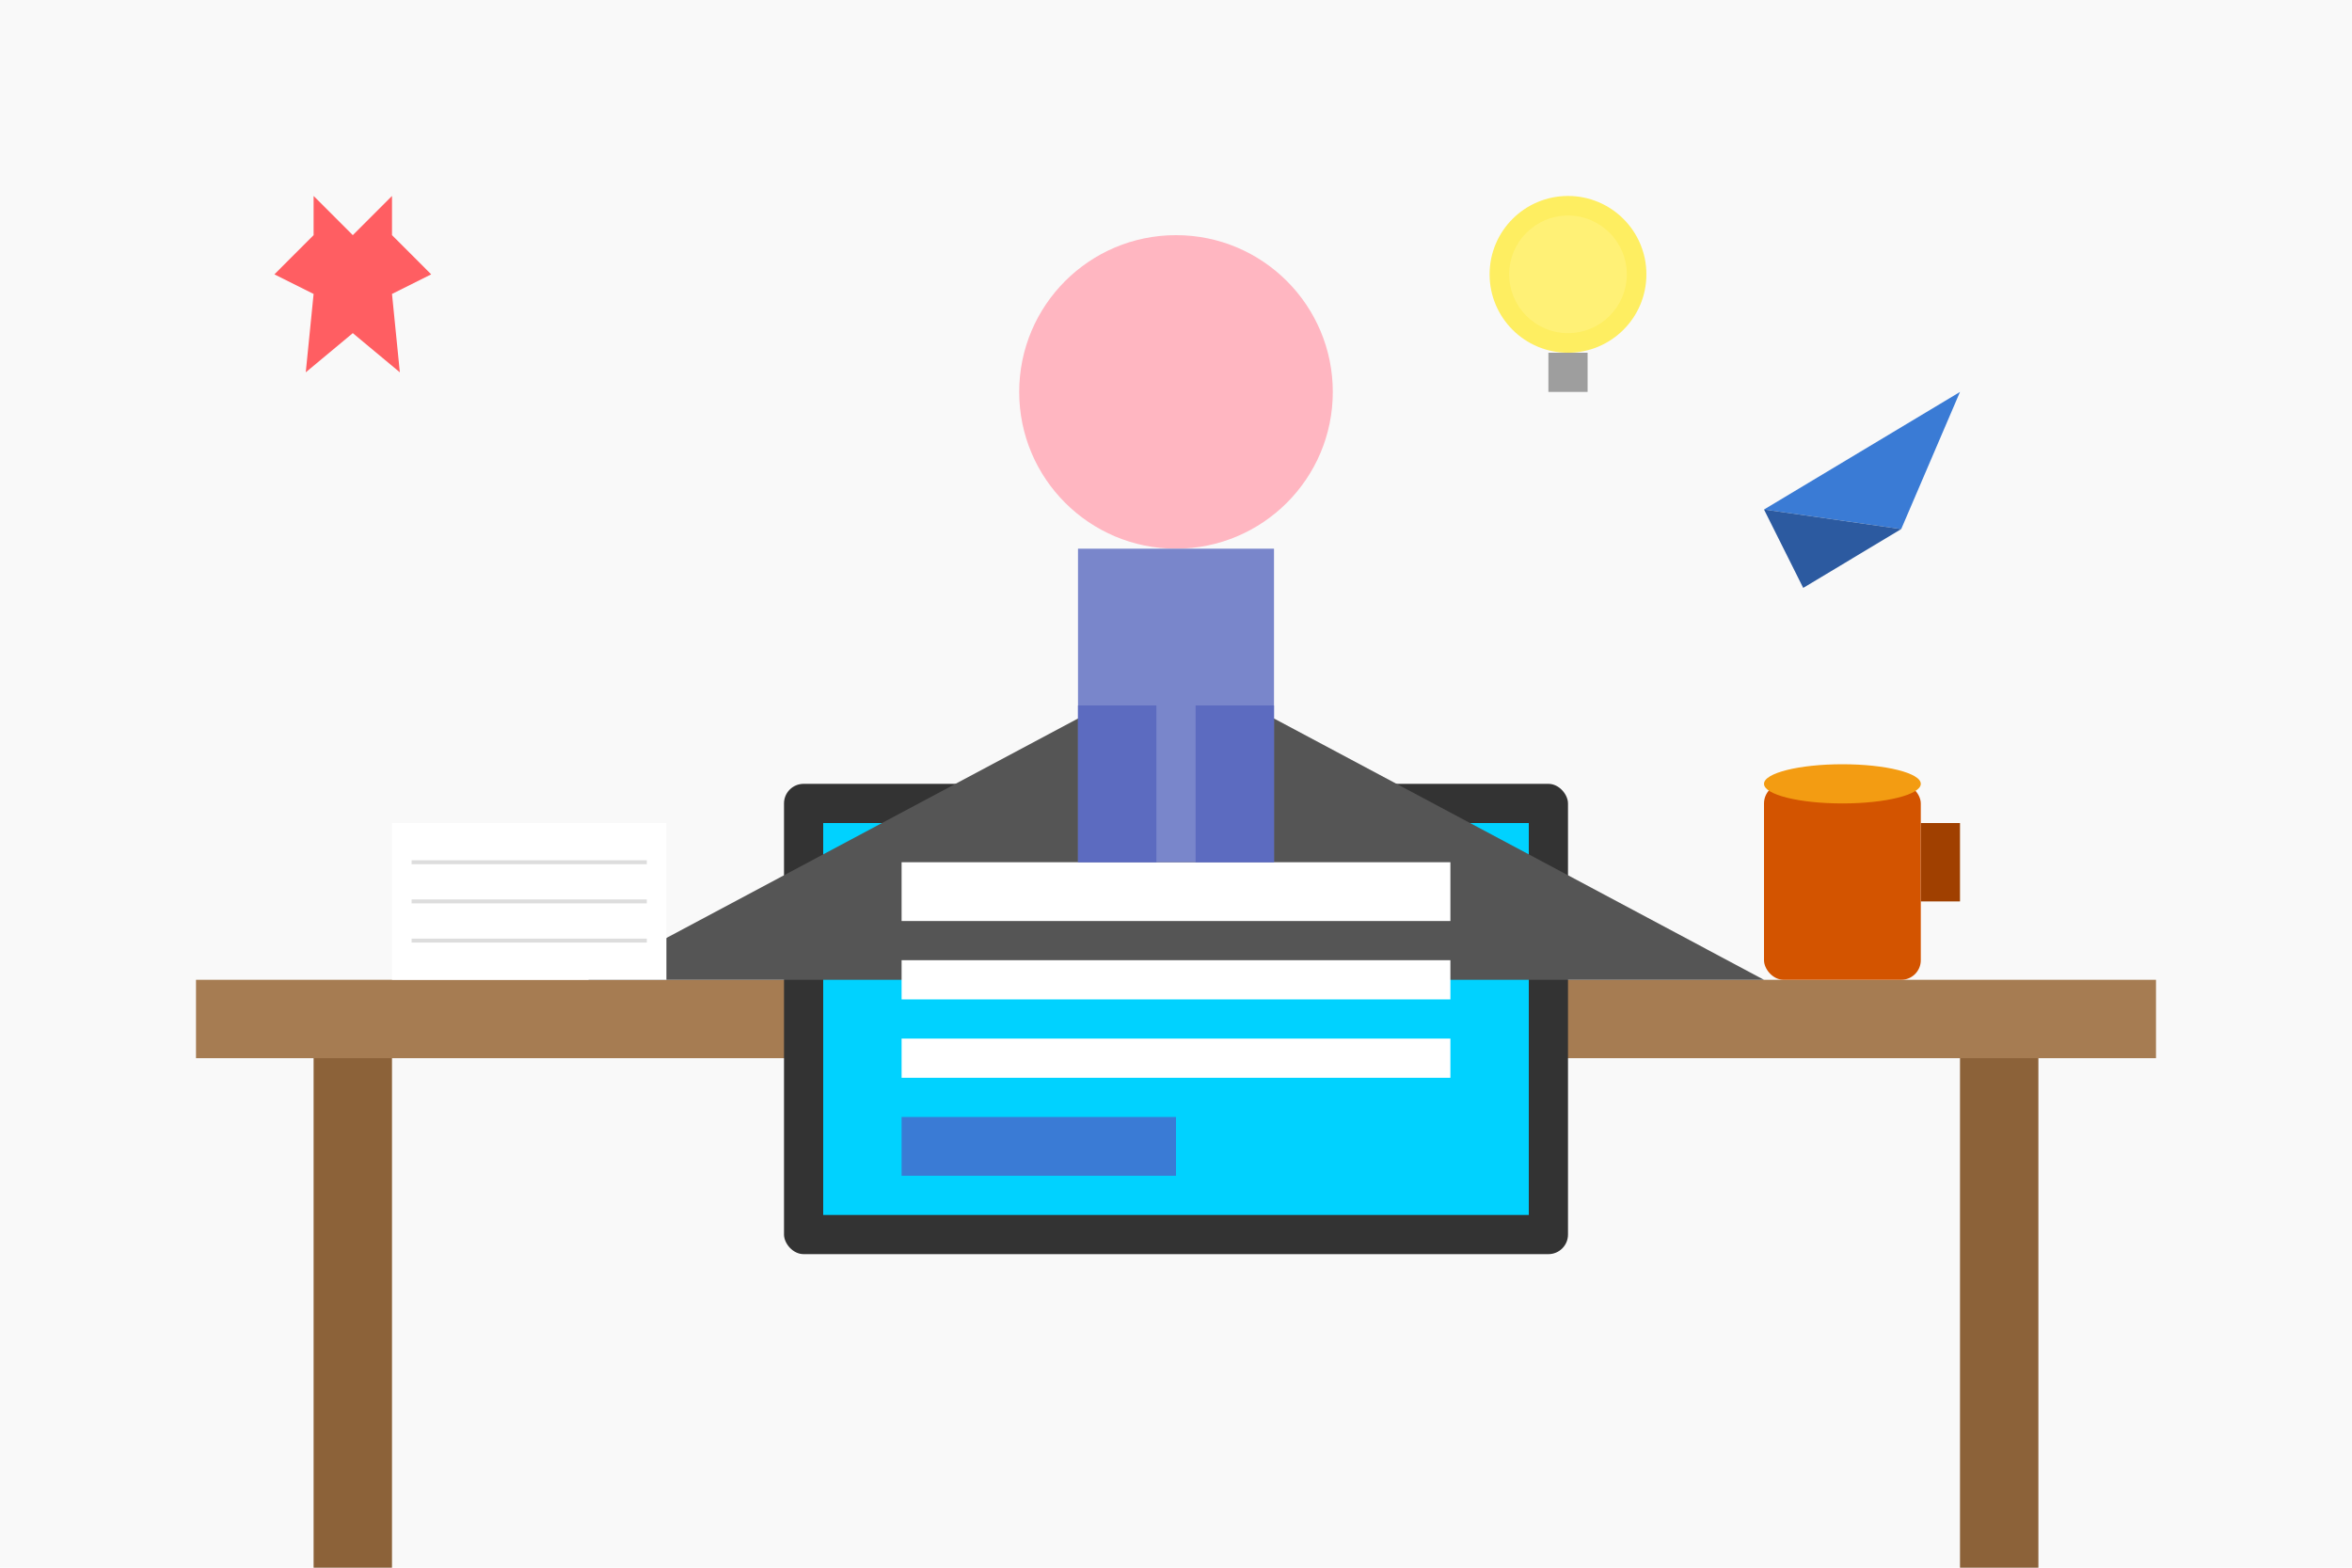 <?xml version="1.0" encoding="UTF-8"?>
<svg width="600" height="400" viewBox="0 0 600 400" xmlns="http://www.w3.org/2000/svg">
  <!-- Background -->
  <rect width="600" height="400" fill="#f9f9f9"/>
  
  <!-- Desk -->
  <rect x="50" y="250" width="500" height="20" fill="#a67c52"/>
  <rect x="80" y="270" width="20" height="130" fill="#8c6239"/>
  <rect x="500" y="270" width="20" height="130" fill="#8c6239"/>
  
  <!-- Laptop -->
  <rect x="200" y="200" width="200" height="120" rx="5" fill="#333"/>
  <rect x="210" y="210" width="180" height="100" fill="#00d2ff"/>
  <polygon points="300,170 150,250 450,250 300,170" fill="#555"/>
  
  <!-- Website Content on Screen -->
  <rect x="230" y="220" width="140" height="15" fill="#fff"/>
  <rect x="230" y="245" width="140" height="10" fill="#fff"/>
  <rect x="230" y="265" width="140" height="10" fill="#fff"/>
  <rect x="230" y="285" width="70" height="15" fill="#3a7bd5"/>
  
  <!-- Coffee Mug -->
  <rect x="450" y="200" width="40" height="50" rx="5" fill="#d35400"/>
  <rect x="490" y="210" width="10" height="20" fill="#a04000"/>
  <ellipse cx="470" cy="200" rx="20" ry="5" fill="#f39c12"/>
  
  <!-- Notepad -->
  <rect x="100" y="210" width="70" height="40" fill="#fff"/>
  <line x1="105" y1="220" x2="165" y2="220" stroke="#ddd" stroke-width="1"/>
  <line x1="105" y1="230" x2="165" y2="230" stroke="#ddd" stroke-width="1"/>
  <line x1="105" y1="240" x2="165" y2="240" stroke="#ddd" stroke-width="1"/>
  
  <!-- Person (Simplified) -->
  <circle cx="300" cy="100" r="40" fill="#ffb6c1"/>
  <rect x="275" y="140" width="50" height="80" fill="#7986cb"/>
  <rect x="275" y="180" width="20" height="40" fill="#5c6bc0"/>
  <rect x="305" y="180" width="20" height="40" fill="#5c6bc0"/>
  
  <!-- Maple Leaf Floating -->
  <path d="M100,50 L100,60 L110,70 L100,75 L102,95 L90,85 L78,95 L80,75 L70,70 L80,60 L80,50 L90,60 Z" fill="#ff5e62"/>
  
  <!-- Paper Airplane -->
  <path d="M500,100 L450,130 L485,135 Z" fill="#3a7bd5"/>
  <path d="M450,130 L485,135 L460,150 Z" fill="#2c5aa0"/>
  
  <!-- Light Bulb (Idea) -->
  <circle cx="400" cy="70" r="20" fill="#ffeb3b" opacity="0.8"/>
  <circle cx="400" cy="70" r="15" fill="#fff176"/>
  <rect x="395" y="90" width="10" height="10" fill="#9e9e9e"/>
</svg>
